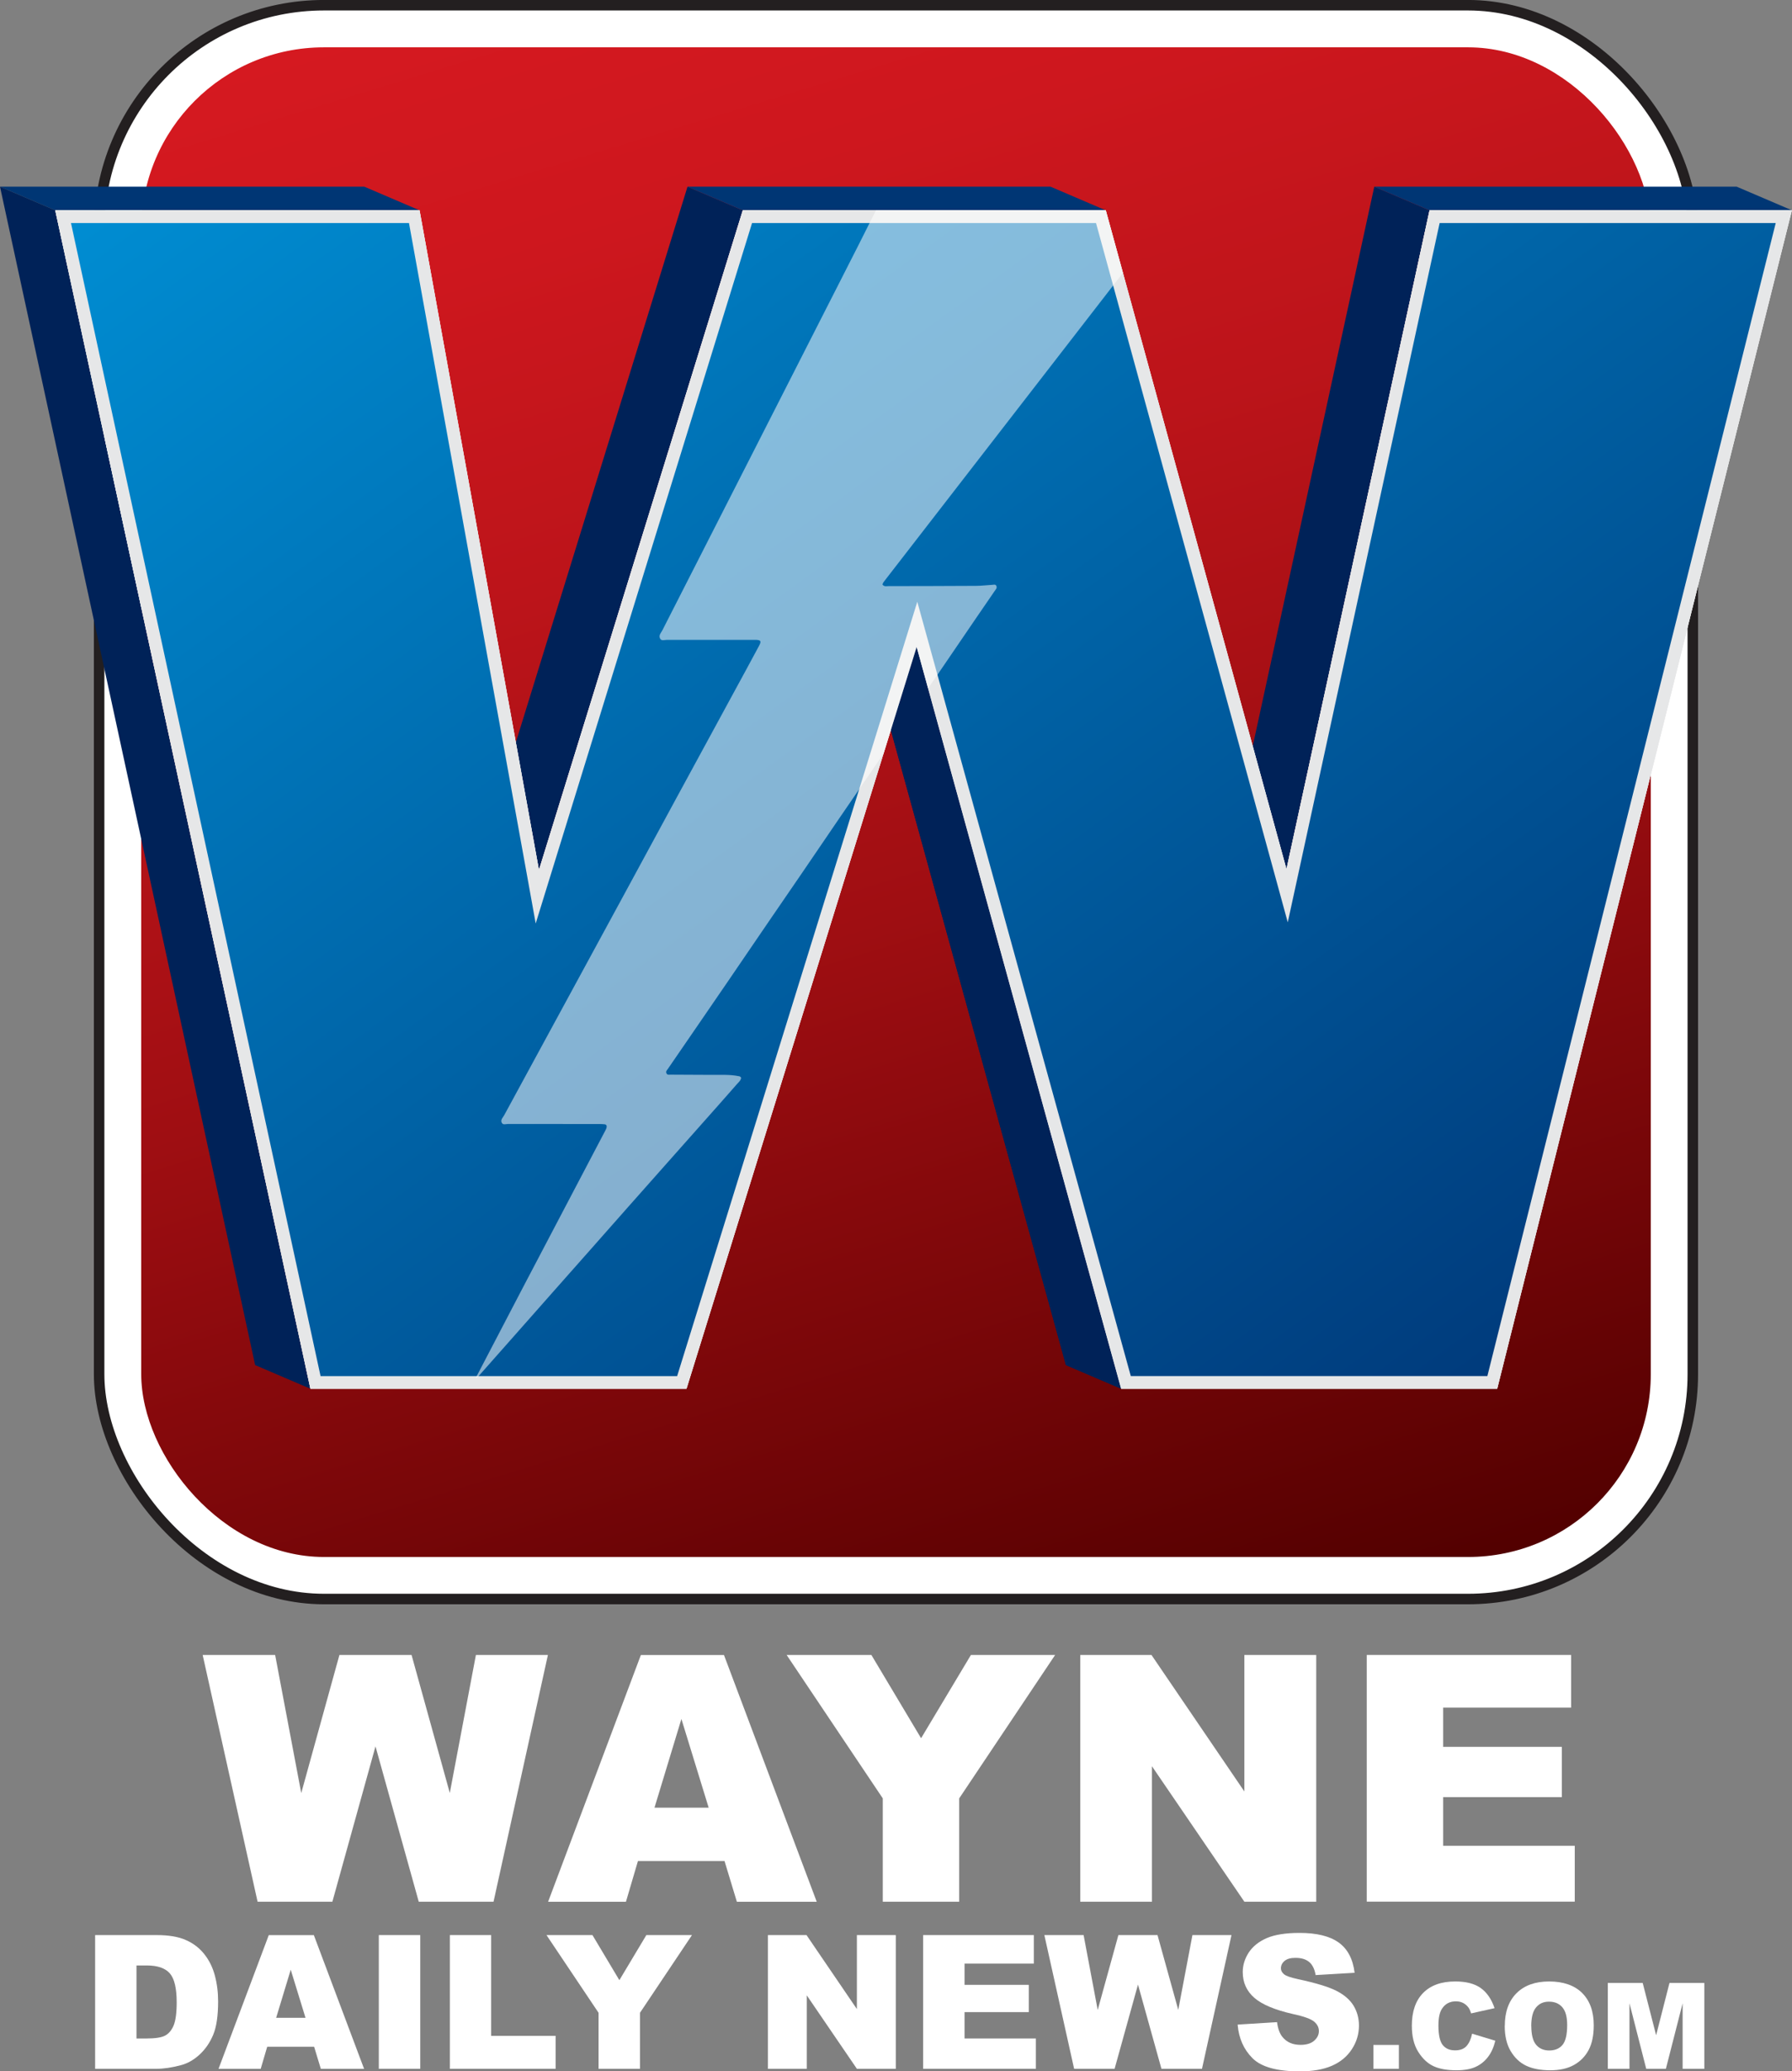 <svg xmlns="http://www.w3.org/2000/svg" xmlns:xlink="http://www.w3.org/1999/xlink" id="a" viewBox="0 0 264.3 305.44"><rect x="0" y="0" width="264.3" height="305.44" fill="#808080" stroke="none"/><defs><linearGradient id="b" x1="93.47" y1="-8.22" x2="170.83" y2="244.81" gradientUnits="userSpaceOnUse"><stop offset="0" stop-color="#d51920"></stop><stop offset=".14" stop-color="#ce171e"></stop><stop offset=".33" stop-color="#bc141a"></stop><stop offset=".56" stop-color="#9f0e12"></stop><stop offset=".81" stop-color="#760608"></stop><stop offset="1" stop-color="#520000"></stop></linearGradient><linearGradient id="c" x1="63.67" y1="-7.54" x2="218.25" y2="205.22" gradientUnits="userSpaceOnUse"><stop offset="0" stop-color="#008dd2"></stop><stop offset="1" stop-color="#003b7c"></stop></linearGradient><clipPath id="d"><polygon points="210.84 31.02 264.3 31.02 220.83 204.81 165.36 204.81 135.2 95.4 101.26 204.81 45.78 204.81 8.15 31.02 61.88 31.02 79.49 128.32 109.55 31.02 163.09 31.02 189.74 128.19 210.84 31.02" style="fill:none; stroke-width:0px;"></polygon></clipPath></defs><path d="M29.9,244.07h10.68l3.85,20.37,5.63-20.37h10.64l5.64,20.35,3.85-20.35h10.62l-8.02,36.39h-11.03l-6.38-22.91-6.36,22.91h-11.03l-8.1-36.39Z" style="fill:#fff; stroke-width:0px;"></path><path d="M106.86,274.46h-12.77l-1.77,6.01h-11.48l13.68-36.39h12.26l13.68,36.39h-11.78l-1.82-6.01ZM104.52,266.59l-4.02-13.08-3.97,13.08h7.99Z" style="fill:#fff; stroke-width:0px;"></path><path d="M116.03,244.07h12.49l7.33,12.28,7.35-12.28h12.42l-14.15,21.15v15.24h-11.27v-15.24l-14.18-21.15Z" style="fill:#fff; stroke-width:0px;"></path><path d="M159.33,244.07h10.5l13.7,20.13v-20.13h10.6v36.39h-10.6l-13.63-19.98v19.98h-10.57v-36.39Z" style="fill:#fff; stroke-width:0px;"></path><path d="M201.58,244.07h30.14v7.77h-18.87v5.78h17.5v7.42h-17.5v7.17h19.41v8.24h-30.68v-36.39Z" style="fill:#fff; stroke-width:0px;"></path><path d="M14.04,285.38h9.05c1.78,0,3.22.24,4.32.73,1.1.48,2.01,1.18,2.72,2.08.72.9,1.24,1.96,1.56,3.16s.48,2.47.48,3.82c0,2.11-.24,3.74-.72,4.9s-1.15,2.13-2,2.92c-.85.79-1.77,1.31-2.74,1.57-1.34.36-2.55.54-3.63.54h-9.05v-19.72ZM20.13,289.85v10.78h1.49c1.27,0,2.18-.14,2.72-.42.54-.28.96-.78,1.26-1.48s.46-1.85.46-3.42c0-2.09-.34-3.52-1.02-4.29-.68-.77-1.81-1.16-3.39-1.16h-1.52Z" style="fill:#fff; stroke-width:0px;"></path><path d="M46.33,301.85h-6.92l-.96,3.26h-6.22l7.41-19.72h6.65l7.41,19.72h-6.38l-.99-3.26ZM45.06,297.58l-2.18-7.09-2.15,7.09h4.33Z" style="fill:#fff; stroke-width:0px;"></path><path d="M55.87,285.38h6.11v19.72h-6.11v-19.72Z" style="fill:#fff; stroke-width:0px;"></path><path d="M66.35,285.38h6.09v14.86h9.51v4.86h-15.6v-19.72Z" style="fill:#fff; stroke-width:0px;"></path><path d="M80.61,285.38h6.77l3.97,6.65,3.98-6.65h6.73l-7.67,11.46v8.26h-6.11v-8.26l-7.68-11.46Z" style="fill:#fff; stroke-width:0px;"></path><path d="M113.26,285.38h5.69l7.43,10.91v-10.91h5.74v19.72h-5.74l-7.39-10.83v10.83h-5.73v-19.72Z" style="fill:#fff; stroke-width:0px;"></path><path d="M136.15,285.38h16.33v4.21h-10.22v3.13h9.48v4.02h-9.48v3.89h10.52v4.47h-16.63v-19.72Z" style="fill:#fff; stroke-width:0px;"></path><path d="M154.03,285.38h5.79l2.08,11.04,3.05-11.04h5.77l3.06,11.03,2.09-11.03h5.76l-4.35,19.72h-5.98l-3.46-12.42-3.45,12.42h-5.97l-4.39-19.72Z" style="fill:#fff; stroke-width:0px;"></path><path d="M182.55,298.58l5.8-.36c.12.94.38,1.66.77,2.15.63.8,1.52,1.2,2.69,1.2.87,0,1.54-.2,2.01-.61.47-.41.7-.88.7-1.42s-.22-.97-.67-1.37c-.45-.4-1.49-.79-3.12-1.14-2.67-.6-4.58-1.4-5.72-2.39-1.15-1-1.72-2.27-1.72-3.81,0-1.01.3-1.97.88-2.87.59-.9,1.47-1.61,2.65-2.13,1.18-.51,2.8-.77,4.85-.77,2.52,0,4.44.47,5.76,1.41s2.11,2.43,2.36,4.47l-5.75.34c-.15-.89-.47-1.53-.96-1.94-.49-.4-1.16-.6-2.02-.6-.71,0-1.24.15-1.6.45-.36.3-.54.67-.54,1.1,0,.31.15.6.44.85.29.26.97.5,2.04.73,2.66.57,4.57,1.15,5.72,1.74,1.15.59,1.99,1.32,2.52,2.19.52.87.79,1.84.79,2.92,0,1.26-.35,2.43-1.05,3.5-.7,1.07-1.67,1.88-2.93,2.43-1.26.55-2.84.83-4.75.83-3.36,0-5.68-.65-6.97-1.94-1.29-1.29-2.02-2.93-2.19-4.92Z" style="fill:#fff; stroke-width:0px;"></path><path d="M202.56,301.58h3.76v3.52h-3.76v-3.52Z" style="fill:#fff; stroke-width:0px;"></path><path d="M217.11,299.92l3.43,1.04c-.23.96-.59,1.77-1.09,2.41-.5.65-1.11,1.13-1.84,1.46-.73.33-1.67.49-2.8.49-1.38,0-2.5-.2-3.37-.6-.87-.4-1.62-1.1-2.26-2.11s-.95-2.3-.95-3.87c0-2.09.56-3.7,1.67-4.83,1.12-1.13,2.69-1.69,4.73-1.69,1.59,0,2.85.32,3.76.97.91.65,1.59,1.64,2.04,2.97l-3.46.77c-.12-.39-.25-.67-.38-.85-.22-.3-.49-.53-.8-.69s-.67-.24-1.06-.24c-.89,0-1.57.36-2.04,1.07-.36.53-.54,1.36-.54,2.49,0,1.4.22,2.37.64,2.89.43.52,1.02.78,1.8.78s1.31-.21,1.7-.63c.38-.42.66-1.03.83-1.83Z" style="fill:#fff; stroke-width:0px;"></path><path d="M221.94,298.78c0-2.07.58-3.68,1.73-4.83,1.15-1.15,2.76-1.73,4.81-1.73s3.73.56,4.87,1.7,1.71,2.72,1.71,4.76c0,1.48-.25,2.69-.75,3.64-.5.95-1.22,1.68-2.16,2.21-.94.53-2.11.79-3.52.79s-2.61-.23-3.55-.68-1.69-1.17-2.28-2.16c-.58-.98-.87-2.22-.87-3.7ZM225.85,298.8c0,1.28.24,2.2.71,2.76.48.56,1.12.84,1.94.84s1.49-.27,1.95-.82.69-1.53.69-2.95c0-1.19-.24-2.06-.72-2.61-.48-.55-1.13-.82-1.96-.82s-1.42.28-1.9.84c-.48.56-.72,1.48-.72,2.77Z" style="fill:#fff; stroke-width:0px;"></path><path d="M237.13,292.44h5.15l1.98,7.71,1.97-7.71h5.14v12.66h-3.2v-9.66l-2.47,9.66h-2.9l-2.47-9.66v9.66h-3.2v-12.66Z" style="fill:#fff; stroke-width:0px;"></path><rect x="14.62" y=".77" width="235.05" height="235.05" rx="33.16" ry="33.16" style="fill:#fff; stroke:#231f20; stroke-miterlimit:10; stroke-width:1.55px;"></rect><rect x="20.83" y="6.98" width="222.64" height="222.64" rx="26.95" ry="26.95" style="fill:url(#b); stroke-width:0px;"></rect><g style="isolation:isolate;"><polygon points="189.74 128.19 181.58 124.69 202.69 27.53 210.84 31.02 189.74 128.19" style="fill:#002258; stroke-width:0px;"></polygon><polygon points="210.84 31.02 202.69 27.53 256.14 27.53 264.3 31.02 210.84 31.02" style="fill:#003674; stroke-width:0px;"></polygon><polygon points="165.36 204.81 157.21 201.32 127.04 91.9 135.2 95.4 165.36 204.81" style="fill:#002258; stroke-width:0px;"></polygon><polygon points="79.49 128.32 71.34 124.82 101.4 27.53 109.55 31.02 79.49 128.32" style="fill:#002258; stroke-width:0px;"></polygon><polygon points="109.55 31.02 101.4 27.53 154.94 27.53 163.09 31.02 109.55 31.02" style="fill:#003674; stroke-width:0px;"></polygon><polygon points="8.15 31.02 0 27.53 53.73 27.53 61.88 31.02 8.15 31.02" style="fill:#003674; stroke-width:0px;"></polygon><polygon points="45.78 204.81 37.63 201.32 0 27.53 8.15 31.02 45.78 204.81" style="fill:#002258; stroke-width:0px;"></polygon><polygon points="166.07 203.88 135.25 92.07 100.57 203.88 46.54 203.88 9.31 31.96 61.1 31.96 79.26 132.25 110.24 31.96 162.38 31.96 189.84 132.1 211.59 31.96 263.1 31.96 220.1 203.88 166.07 203.88" style="fill:url(#c); stroke-width:0px;"></polygon><path d="M261.9,32.89l-42.53,170.05h-52.59l-29.79-108.04-1.7-6.15-1.89,6.1-33.53,108.1h-52.59L10.47,32.89h49.85l17.33,95.76,1.36,7.54,2.26-7.32,29.65-95.98h50.73l26.27,95.79,2.01,7.34,1.62-7.44,20.78-95.69h49.55M264.3,31.02h-53.46l-21.1,97.16-26.65-97.16h-53.54l-30.06,97.29L61.88,31.02H8.15l37.63,173.79h55.47l33.94-109.41,30.16,109.41h55.47l43.46-173.79h0Z" style="fill:#e6e7e8; stroke-width:0px;"></path><polygon points="166.07 203.88 135.25 92.07 100.57 203.88 46.54 203.88 9.31 31.96 61.1 31.96 79.26 132.25 110.24 31.96 162.38 31.96 189.84 132.1 211.59 31.96 263.1 31.96 220.1 203.88 166.07 203.88" style="fill:url(#c); stroke-width:0px;"></polygon><path d="M261.9,32.89l-42.53,170.05h-52.59l-29.79-108.04-1.7-6.15-1.89,6.1-33.53,108.1h-52.59L10.47,32.89h49.85l17.33,95.76,1.36,7.54,2.26-7.32,29.65-95.98h50.73l26.27,95.79,2.01,7.34,1.62-7.44,20.78-95.69h49.55M264.3,31.02h-53.46l-21.1,97.16-26.65-97.16h-53.54l-30.06,97.29L61.88,31.02H8.15l37.63,173.79h55.47l33.94-109.41,30.16,109.41h55.47l43.46-173.79h0Z" style="fill:#e6e7e8; stroke-width:0px;"></path></g><polygon points="165.36 204.81 157.21 201.32 127.04 91.9 135.2 95.4 165.36 204.81" style="fill:#002258; stroke-width:0px;"></polygon><polygon points="166.07 203.88 135.25 92.07 100.57 203.88 46.54 203.88 9.31 31.96 61.1 31.96 79.26 132.25 110.24 31.96 162.38 31.96 189.84 132.1 211.59 31.96 263.1 31.96 220.1 203.88 166.07 203.88" style="fill:url(#c); stroke-width:0px;"></polygon><path d="M261.9,32.89l-42.53,170.05h-52.59l-29.79-108.04-1.7-6.15-1.89,6.1-33.53,108.1h-52.59L10.47,32.89h49.85l17.33,95.76,1.36,7.54,2.26-7.32,29.65-95.98h50.73l26.27,95.79,2.01,7.34,1.62-7.44,20.78-95.69h49.55M264.3,31.02h-53.46l-21.1,97.16-26.65-97.16h-53.54l-30.06,97.29L61.88,31.02H8.15l37.63,173.79h55.47l33.94-109.41,30.16,109.41h55.47l43.46-173.79h0Z" style="fill:#e6e7e8; stroke-width:0px;"></path><g style="opacity:.52;"><g style="clip-path:url(#d);"><path d="M130.16,86.27c.02-.12.02-.16.03-.19.01-.03.03-.07.05-.1.02-.03.04-.06.05-.09.02-.03.04-.06.06-.08.02-.03.04-.05.06-.08.02-.03.04-.05.06-.08s.04-.05.06-.08c14.17-18.3,28.33-36.6,42.5-54.9.04-.05.08-.11.12-.16.04-.05.08-.11.12-.16.02-.03.04-.05.06-.08.04-.06.08-.11.12-.17.02-.03.04-.06.05-.1.01-.03.02-.07.02-.11,0-.04-.01-.07-.02-.12-.25-.25-.55-.14-.84-.14-13.88,0-27.76,0-41.64-.03-.8,0-1.29.35-1.72,1.21-1.87,3.76-3.78,7.49-5.68,11.23-4.29,8.42-8.58,16.84-12.86,25.26-4.35,8.54-8.71,17.09-13.06,25.64-.18.36-.57.72-.37,1.18.19.45.64.25.98.25,4.2.01,8.39,0,12.59,0,.23,0,.47-.01.7,0,.62.05.7.21.36.86-.63,1.19-1.27,2.36-1.91,3.54-3.39,6.23-6.78,12.46-10.16,18.69-2.53,4.65-5.05,9.31-7.57,13.96-3.47,6.39-6.94,12.77-10.41,19.16-2.51,4.62-5.02,9.24-7.53,13.86-.18.33-.55.67-.41,1.06.17.48.63.26.96.26,4.46.01,8.92,0,13.38.01.29,0,.59,0,.88.04.26.04.35.25.25.57-.06.17-.15.33-.23.48-3.98,7.59-7.97,15.17-11.95,22.76-2.2,4.2-4.4,8.42-6.59,12.63-.16.3-.31.6-.5.96.14-.03.2-.02.24-.06,1.97-2.22,3.93-4.44,5.89-6.66,1.59-1.8,3.17-3.59,4.76-5.39,2.21-2.49,4.41-4.99,6.62-7.48,1.61-1.82,3.22-3.65,4.83-5.47,2.16-2.44,4.33-4.88,6.49-7.32,1.66-1.87,3.31-3.73,4.97-5.6,1.59-1.79,3.18-3.58,4.76-5.39.23-.26.52-.48.58-.89-.13-.24-.28-.22-.42-.25-1.31-.26-2.63-.16-3.95-.18-2.02-.02-4.05-.02-6.07-.03-.2,0-.44.07-.57-.19-.15-.3.08-.48.21-.67,1.44-2.1,2.88-4.19,4.32-6.29,1.48-2.15,2.96-4.3,4.43-6.46,2.06-3.01,4.11-6.02,6.16-9.03,1.47-2.16,2.96-4.31,4.43-6.46,2.04-2.98,4.07-5.97,6.1-8.95,1.49-2.19,2.99-4.36,4.49-6.55,2-2.92,3.99-5.86,5.98-8.78,1.51-2.21,3.04-4.42,4.55-6.63,1.63-2.38,3.26-4.77,4.88-7.16.95-1.39,1.91-2.78,2.86-4.17.13-.19.35-.4.27-.67-.11-.36-.4-.24-.62-.23-.79.04-1.58.15-2.37.15-4.31.03-8.63.03-12.94.04-.28,0-.58.11-.87-.19Z" style="fill:#fff; stroke-width:0px;"></path></g></g></svg>